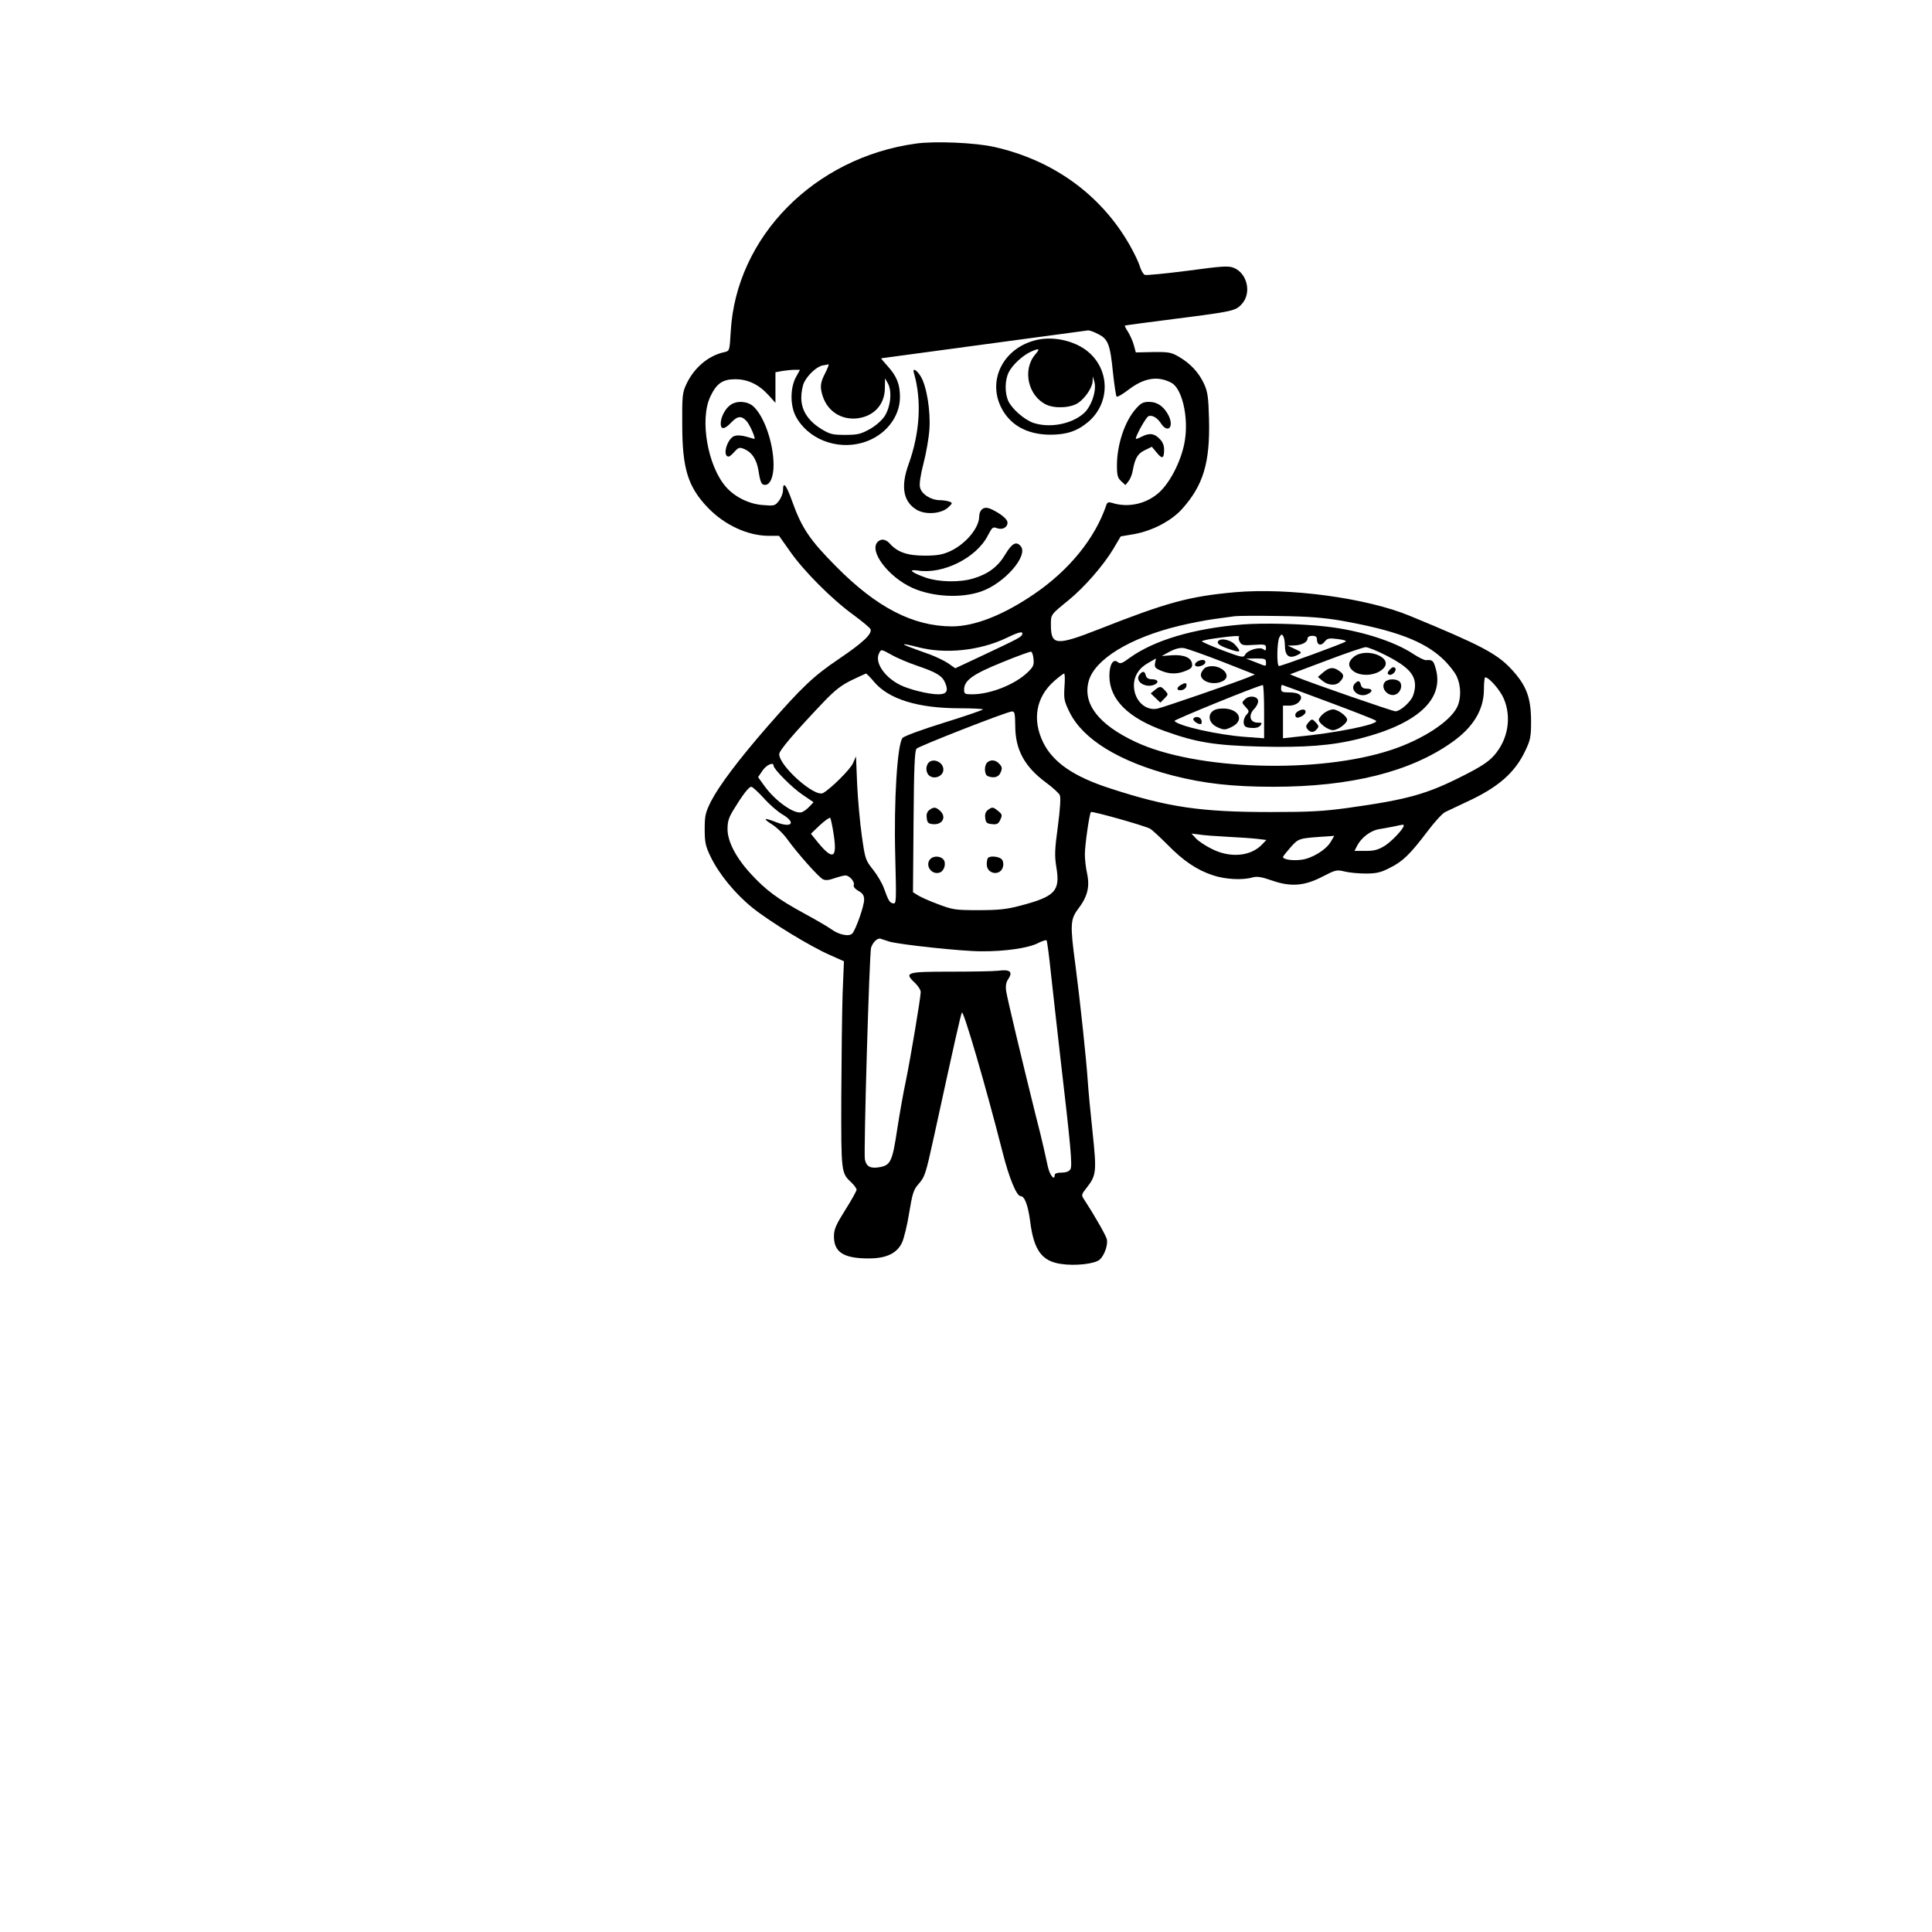 <?xml version="1.0" standalone="no"?>
<!DOCTYPE svg PUBLIC "-//W3C//DTD SVG 20010904//EN"
 "http://www.w3.org/TR/2001/REC-SVG-20010904/DTD/svg10.dtd">
<svg version="1.0" xmlns="http://www.w3.org/2000/svg"
 width="1024pt" height="1024pt" viewBox="0 0 1024 1024"
 preserveAspectRatio="xMidYMid meet">
<g transform="translate(0,1024) scale(0.1,-0.1)"
fill="#000000" stroke="none">
<path d="M4855 9479 c-539 -74 -954 -495 -982 -997 -6 -100 -6 -102 -32 -108
-86 -18 -163 -83 -204 -172 -20 -42 -22 -63 -21 -212 0 -233 30 -330 135 -440
89 -93 213 -150 324 -150 l54 0 58 -82 c73 -105 223 -255 335 -336 47 -35 89
-69 92 -77 9 -25 -40 -71 -167 -157 -136 -92 -195 -148 -377 -356 -156 -179
-258 -315 -302 -400 -29 -59 -33 -75 -33 -146 0 -70 4 -90 31 -146 44 -92 131
-198 223 -272 94 -75 305 -204 410 -250 l74 -33 -7 -170 c-3 -93 -6 -339 -7
-546 -1 -408 -1 -406 55 -458 14 -14 26 -30 26 -37 0 -6 -27 -55 -60 -107 -50
-80 -60 -103 -60 -140 0 -84 51 -117 184 -117 94 0 150 27 177 84 10 22 28 94
38 159 17 102 23 122 50 152 33 38 37 50 81 250 112 514 141 642 148 658 7 19
126 -387 214 -733 36 -144 76 -240 98 -240 21 0 39 -50 50 -133 19 -152 61
-211 162 -226 76 -12 182 0 207 23 25 23 45 80 37 109 -5 20 -68 130 -119 208
-17 25 -16 27 12 63 52 66 54 85 32 293 -11 103 -23 229 -26 278 -8 116 -40
418 -65 609 -29 215 -27 243 14 298 49 64 63 116 48 187 -7 31 -12 77 -12 102
0 51 24 216 32 225 6 6 280 -71 313 -88 11 -6 52 -44 92 -84 84 -86 156 -135
241 -163 65 -22 156 -27 209 -12 25 7 48 4 105 -16 100 -35 173 -29 270 22 66
34 73 36 114 26 23 -6 74 -11 112 -11 56 0 80 5 128 30 69 34 108 72 201 195
37 49 79 95 93 101 14 7 65 31 114 54 166 76 255 154 310 270 28 59 31 74 31
160 -1 125 -25 188 -106 275 -76 81 -161 126 -537 281 -230 95 -641 150 -927
125 -243 -22 -360 -54 -718 -195 -230 -90 -257 -88 -257 23 0 55 -2 52 95 131
83 68 184 184 236 271 l39 66 71 12 c98 18 197 70 254 133 113 126 149 246
143 477 -3 115 -7 144 -26 186 -28 60 -71 107 -132 143 -41 24 -54 27 -137 26
l-93 -2 -10 37 c-5 20 -19 51 -30 70 -12 18 -20 34 -18 35 2 2 118 17 258 35
321 41 329 43 363 81 51 57 28 161 -43 190 -28 12 -60 10 -245 -15 -118 -15
-220 -25 -227 -22 -8 3 -19 22 -26 43 -6 22 -31 74 -55 116 -152 266 -405 449
-717 519 -101 23 -315 32 -415 18z m966 -1010 c52 -26 63 -54 78 -204 7 -66
16 -123 19 -127 4 -4 33 13 64 37 83 63 155 74 227 36 55 -30 90 -175 72 -299
-14 -101 -74 -223 -135 -280 -68 -63 -167 -85 -253 -57 -17 5 -24 3 -29 -11
-59 -176 -196 -345 -382 -472 -164 -112 -316 -172 -437 -172 -206 1 -399 100
-615 319 -138 139 -181 203 -231 343 -32 90 -49 110 -49 59 0 -15 -10 -41 -22
-56 -20 -26 -25 -27 -84 -22 -73 5 -150 43 -196 96 -97 110 -140 356 -84 477
33 71 65 94 133 94 66 0 124 -27 176 -84 l37 -41 0 81 0 81 38 7 c20 3 49 6
64 6 l28 0 -23 -42 c-29 -57 -29 -146 0 -203 63 -121 216 -182 356 -141 116
34 197 133 197 242 0 67 -17 110 -65 163 -21 23 -36 41 -34 42 9 1 1085 147
1097 148 7 0 31 -8 53 -20z m-1447 -206 c-27 -52 -29 -75 -13 -124 26 -78 95
-123 176 -117 92 8 153 72 153 162 l1 51 16 -29 c22 -42 13 -124 -19 -173 -15
-22 -48 -51 -79 -68 -47 -26 -64 -30 -130 -30 -67 0 -81 4 -124 30 -72 44
-108 100 -108 167 0 29 7 67 16 83 21 41 67 82 97 88 14 2 28 5 31 6 4 0 -4
-20 -17 -46z m2731 -1312 c288 -51 441 -108 542 -203 31 -29 64 -71 74 -93 23
-50 24 -116 3 -161 -37 -78 -183 -173 -348 -228 -387 -129 -1040 -108 -1358
42 -196 92 -280 202 -248 321 31 116 219 231 480 294 58 14 141 30 185 36 44
6 94 13 110 15 17 2 122 3 235 1 152 -2 236 -9 325 -24z m-1687 -73 c-5 -15
-19 -22 -214 -114 l-141 -66 -37 26 c-21 14 -63 34 -94 46 -126 45 -143 52
-140 55 2 2 35 -5 73 -15 144 -38 328 -19 470 49 66 32 89 37 83 19z m-556
-167 c103 -35 132 -53 148 -91 18 -43 7 -60 -37 -60 -52 0 -155 26 -203 50
-85 43 -136 122 -110 169 10 21 11 20 64 -9 29 -17 91 -43 138 -59z m616 35
c3 -32 -2 -42 -34 -72 -67 -63 -196 -114 -291 -114 -39 0 -43 2 -43 25 0 49
47 82 200 144 80 33 150 58 155 57 6 -2 11 -19 13 -40z m-846 -119 c78 -93
233 -141 456 -141 67 0 122 -3 122 -6 0 -3 -92 -35 -205 -70 -113 -35 -212
-71 -221 -81 -28 -31 -47 -332 -39 -627 6 -238 6 -254 -11 -250 -19 3 -25 14
-49 80 -9 26 -35 70 -58 99 -40 50 -42 57 -59 178 -10 69 -21 193 -25 274 l-6
148 -17 -38 c-15 -32 -114 -131 -157 -156 -43 -26 -233 143 -233 206 0 19 78
111 234 275 61 64 96 91 150 117 39 19 73 34 76 35 3 0 22 -19 42 -43z m1010
-27 c-4 -64 -2 -76 27 -135 71 -144 263 -262 549 -336 164 -42 315 -59 532
-59 408 0 725 79 946 236 112 79 168 171 169 277 0 37 3 67 7 67 20 0 78 -66
98 -112 43 -100 23 -218 -51 -302 -29 -33 -70 -60 -157 -104 -198 -101 -296
-129 -617 -174 -131 -18 -205 -22 -410 -22 -371 0 -543 25 -850 125 -193 62
-304 138 -356 244 -59 121 -38 240 58 325 25 22 49 40 53 40 4 0 5 -32 2 -70z
m-261 -207 c0 -126 49 -216 162 -300 36 -26 69 -57 74 -67 6 -12 2 -74 -10
-165 -17 -125 -18 -156 -8 -218 21 -126 -6 -155 -194 -204 -72 -19 -116 -23
-220 -23 -122 0 -135 2 -214 32 -46 17 -95 39 -108 48 l-24 15 3 374 c2 285 6
377 16 387 14 14 478 196 505 197 15 1 17 -9 18 -76z m-1281 -211 c0 -18 97
-116 152 -153 l60 -41 -23 -24 c-12 -13 -30 -26 -40 -29 -38 -12 -137 57 -195
136 l-36 50 23 34 c21 31 59 48 59 27z m-52 -172 c29 -33 74 -72 98 -86 74
-43 53 -74 -29 -43 -68 27 -78 23 -26 -10 25 -15 63 -52 84 -82 52 -72 163
-197 186 -209 13 -7 31 -6 61 5 24 8 50 15 59 15 21 0 51 -34 44 -51 -3 -8 7
-21 25 -31 23 -13 30 -24 30 -47 0 -33 -43 -155 -62 -178 -16 -19 -72 -8 -112
22 -17 12 -83 51 -146 85 -136 74 -201 122 -279 207 -79 85 -124 171 -125 237
0 42 6 62 33 106 47 77 80 120 93 120 6 0 36 -27 66 -60z m371 -195 c19 -125
-5 -136 -84 -40 l-37 46 47 45 c26 24 51 42 55 39 3 -2 12 -43 19 -90z m3021
49 c0 -16 -61 -81 -99 -106 -36 -22 -56 -28 -103 -28 l-59 0 15 29 c22 42 71
79 114 86 20 3 55 10 77 14 55 12 55 12 55 5z m-935 -59 c61 -3 132 -8 158
-11 l49 -6 -22 -23 c-60 -64 -169 -74 -266 -25 -33 16 -71 41 -85 56 l-24 26
40 -5 c22 -4 90 -9 150 -12z m548 -27 c-25 -43 -101 -89 -157 -95 -47 -6 -96
2 -96 15 1 4 19 27 41 52 44 48 39 47 207 58 l24 2 -19 -32z m-2338 -529 c59
-16 382 -51 485 -51 127 -1 251 17 303 44 22 11 41 17 44 14 3 -3 14 -85 24
-183 11 -98 32 -290 48 -428 56 -480 66 -585 54 -603 -7 -11 -24 -17 -47 -17
-23 0 -36 -5 -36 -13 0 -33 -26 -1 -36 44 -6 27 -16 72 -22 99 -6 28 -25 106
-43 175 -75 302 -150 617 -156 656 -4 30 -1 48 13 68 23 36 6 49 -55 41 -24
-3 -138 -5 -253 -5 -233 0 -248 -4 -189 -59 17 -16 31 -38 31 -49 0 -28 -55
-357 -80 -477 -12 -55 -32 -169 -45 -253 -25 -167 -35 -187 -91 -198 -50 -9
-72 2 -80 41 -7 39 24 1098 33 1123 11 31 36 53 52 46 9 -3 30 -10 46 -15z"/>
<path d="M5503 8440 c-178 -36 -272 -207 -197 -359 47 -94 137 -144 259 -145
88 0 143 18 203 68 116 99 116 273 0 371 -66 56 -176 83 -265 65z m-17 -80
c-68 -81 -37 -219 60 -265 47 -22 134 -17 172 12 37 27 72 81 73 112 l1 26 8
-27 c14 -46 -15 -133 -56 -169 -66 -58 -182 -79 -268 -50 -48 17 -115 76 -133
118 -18 43 -17 108 3 149 19 39 74 90 118 110 46 20 50 17 22 -16z"/>
<path d="M4844 8263 c42 -145 32 -316 -28 -483 -43 -118 -29 -198 41 -241 47
-29 132 -23 169 12 23 21 23 24 7 30 -10 4 -34 8 -53 8 -48 1 -97 33 -104 69
-4 17 3 66 19 127 14 53 28 134 31 179 7 98 -15 231 -46 281 -23 37 -45 47
-36 18z"/>
<path d="M3872 8094 c-28 -19 -52 -65 -52 -99 0 -33 20 -32 55 5 34 36 55 38
82 8 16 -18 43 -77 43 -94 0 -1 -19 4 -42 11 -27 8 -52 9 -66 4 -39 -15 -65
-109 -30 -109 5 0 19 12 31 26 19 21 26 24 47 16 44 -17 70 -55 80 -116 10
-64 16 -76 35 -76 27 0 45 43 45 105 0 115 -49 258 -107 311 -31 28 -87 32
-121 8z"/>
<path d="M6020 8073 c-59 -66 -100 -191 -100 -300 0 -52 4 -66 22 -83 l23 -21
16 20 c9 11 20 37 23 58 12 65 26 89 64 107 l37 18 26 -31 c29 -36 39 -32 39
16 0 23 -8 42 -25 58 -28 29 -54 31 -95 10 -17 -9 -30 -13 -30 -10 0 17 55
115 67 119 20 8 47 -8 67 -39 35 -53 69 -20 41 40 -24 49 -60 75 -105 75 -31
0 -44 -7 -70 -37z"/>
<path d="M5202 7538 c-7 -7 -12 -23 -12 -35 0 -61 -72 -147 -155 -185 -40 -18
-68 -23 -135 -23 -90 0 -143 18 -184 64 -21 24 -46 27 -64 9 -48 -48 56 -186
184 -244 108 -48 258 -56 364 -19 124 43 252 190 210 240 -23 28 -46 16 -81
-42 -38 -65 -89 -104 -167 -128 -73 -23 -184 -21 -257 4 -75 27 -96 45 -40 37
134 -21 311 68 371 186 22 42 26 47 47 39 29 -11 57 3 57 29 0 13 -17 31 -47
50 -52 32 -73 36 -91 18z"/>
<path d="M6583 6930 c-258 -21 -467 -84 -596 -177 -40 -30 -50 -33 -63 -22
-24 20 -44 -14 -44 -73 0 -125 99 -224 294 -293 166 -60 266 -76 503 -82 238
-6 384 5 529 42 307 78 449 208 404 370 -12 44 -18 49 -51 46 -9 -1 -40 14
-70 34 -102 67 -282 124 -459 144 -131 15 -334 20 -447 11z m227 -107 c0 -62
23 -78 72 -52 20 11 18 12 -18 29 l-39 18 33 1 c41 1 72 17 72 36 0 9 10 15
25 15 18 0 25 -5 25 -19 0 -30 21 -37 40 -13 15 19 24 21 69 15 29 -3 48 -9
44 -13 -9 -9 -340 -130 -354 -130 -13 0 -11 127 2 152 9 17 13 18 20 7 5 -8 9
-28 9 -46z m-243 41 c-3 -4 -2 -16 4 -26 10 -18 19 -20 75 -16 58 4 64 2 64
-15 0 -15 -3 -17 -13 -9 -18 16 -84 -3 -97 -27 -9 -18 -16 -17 -120 22 -60 23
-110 45 -110 48 0 3 33 11 73 16 90 13 132 15 124 7z m-89 -131 l173 -68 -33
-14 c-65 -27 -454 -161 -484 -167 -65 -13 -124 46 -124 123 0 50 27 93 77 120
l40 23 -5 -25 c-4 -21 1 -27 32 -40 45 -19 87 -19 132 0 28 11 35 19 32 37 -4
33 -44 49 -107 45 l-54 -4 44 24 c29 15 54 21 74 18 17 -3 108 -35 203 -72z
m873 31 c110 -57 149 -98 149 -157 0 -23 -8 -54 -18 -69 -22 -34 -65 -68 -86
-68 -15 0 -448 150 -525 182 l-34 14 189 71 c104 40 200 72 212 73 13 0 64
-21 113 -46z m-641 -34 c0 -24 5 -24 -55 0 l-50 19 53 1 c45 0 52 -2 52 -20z
m-10 -261 l0 -142 -97 7 c-151 11 -361 59 -378 85 -3 6 438 186 468 190 4 1 7
-63 7 -140z m342 50 c134 -50 247 -94 251 -99 19 -18 -209 -65 -420 -85 l-73
-8 0 87 0 86 33 0 c21 0 41 8 52 20 26 29 5 50 -51 50 -37 0 -44 3 -44 20 0
11 2 20 5 20 2 0 114 -41 247 -91z"/>
<path d="M6456 6841 c-8 -13 12 -26 67 -44 53 -18 58 -12 22 27 -24 26 -77 36
-89 17z"/>
<path d="M6352 6737 c-26 -12 -24 -34 4 -29 26 5 40 20 29 31 -6 5 -19 4 -33
-2z"/>
<path d="M6392 6703 c-7 -2 -17 -14 -23 -25 -23 -43 56 -77 112 -48 59 32 -23
100 -89 73z"/>
<path d="M6040 6665 c-28 -34 27 -73 76 -55 30 12 23 30 -13 30 -16 0 -27 7
-30 20 -6 24 -16 25 -33 5z"/>
<path d="M6258 6609 c-25 -14 -22 -31 4 -27 13 2 24 11 26 21 4 19 -5 21 -30
6z"/>
<path d="M6120 6582 l-21 -17 26 -25 25 -24 22 22 c21 21 21 22 3 42 -22 24
-27 25 -55 2z"/>
<path d="M7176 6759 c-30 -24 -33 -49 -8 -72 40 -36 128 -30 166 12 51 57 -92
112 -158 60z"/>
<path d="M7366 6691 c-12 -14 -14 -21 -6 -26 17 -10 47 22 34 35 -7 7 -16 4
-28 -9z"/>
<path d="M7013 6676 l-28 -24 25 -21 c31 -25 72 -27 93 -3 23 25 21 38 -5 56
-31 22 -52 20 -85 -8z"/>
<path d="M7340 6625 c-27 -33 22 -85 61 -64 24 12 33 47 19 64 -16 19 -64 19
-80 0z"/>
<path d="M7182 6618 c-31 -31 16 -76 62 -59 33 13 34 31 0 31 -17 0 -28 6 -31
20 -6 23 -14 25 -31 8z"/>
<path d="M6598 6533 c-17 -16 -17 -18 4 -40 20 -22 20 -24 4 -42 -10 -11 -16
-30 -14 -43 2 -18 10 -24 39 -26 23 -2 40 2 49 12 11 14 9 16 -14 16 -41 0
-51 38 -19 72 14 14 23 34 21 45 -4 24 -48 29 -70 6z"/>
<path d="M6458 6483 c-61 -9 -63 -74 -2 -99 32 -14 39 -13 72 3 80 39 28 110
-70 96z"/>
<path d="M6325 6431 c-6 -11 33 -36 42 -27 3 3 3 12 0 21 -7 17 -33 20 -42 6z"/>
<path d="M6878 6469 c-9 -5 -15 -16 -12 -24 5 -11 11 -11 30 -3 13 6 24 17 24
25 0 15 -18 17 -42 2z"/>
<path d="M7016 6459 c-14 -11 -26 -27 -26 -34 0 -19 49 -55 75 -55 26 0 75 36
75 55 0 19 -49 55 -75 55 -12 0 -34 -9 -49 -21z"/>
<path d="M6935 6411 c-14 -17 -15 -23 -5 -36 16 -19 34 -19 50 1 11 12 10 18
-6 35 -20 20 -20 20 -39 0z"/>
<path d="M4922 6198 c-7 -7 -12 -21 -12 -33 0 -12 5 -26 12 -33 27 -27 78 -7
78 29 0 39 -52 63 -78 37z"/>
<path d="M5232 6198 c-17 -17 -15 -65 4 -72 29 -11 53 -6 64 13 14 27 13 37
-6 55 -18 19 -45 21 -62 4z"/>
<path d="M4926 5947 c-12 -9 -17 -23 -14 -42 2 -24 8 -31 31 -33 52 -6 76 38
39 71 -22 20 -33 21 -56 4z"/>
<path d="M5236 5947 c-12 -9 -17 -23 -14 -42 3 -26 8 -30 35 -33 27 -3 35 1
45 24 11 23 10 28 -11 45 -28 23 -32 23 -55 6z"/>
<path d="M4932 5688 c-32 -32 4 -87 48 -73 25 8 37 50 20 70 -15 18 -51 20
-68 3z"/>
<path d="M5237 5693 c-4 -3 -7 -19 -7 -34 0 -53 73 -64 86 -13 4 14 1 31 -6
39 -13 15 -61 21 -73 8z"/>
</g>
</svg>

